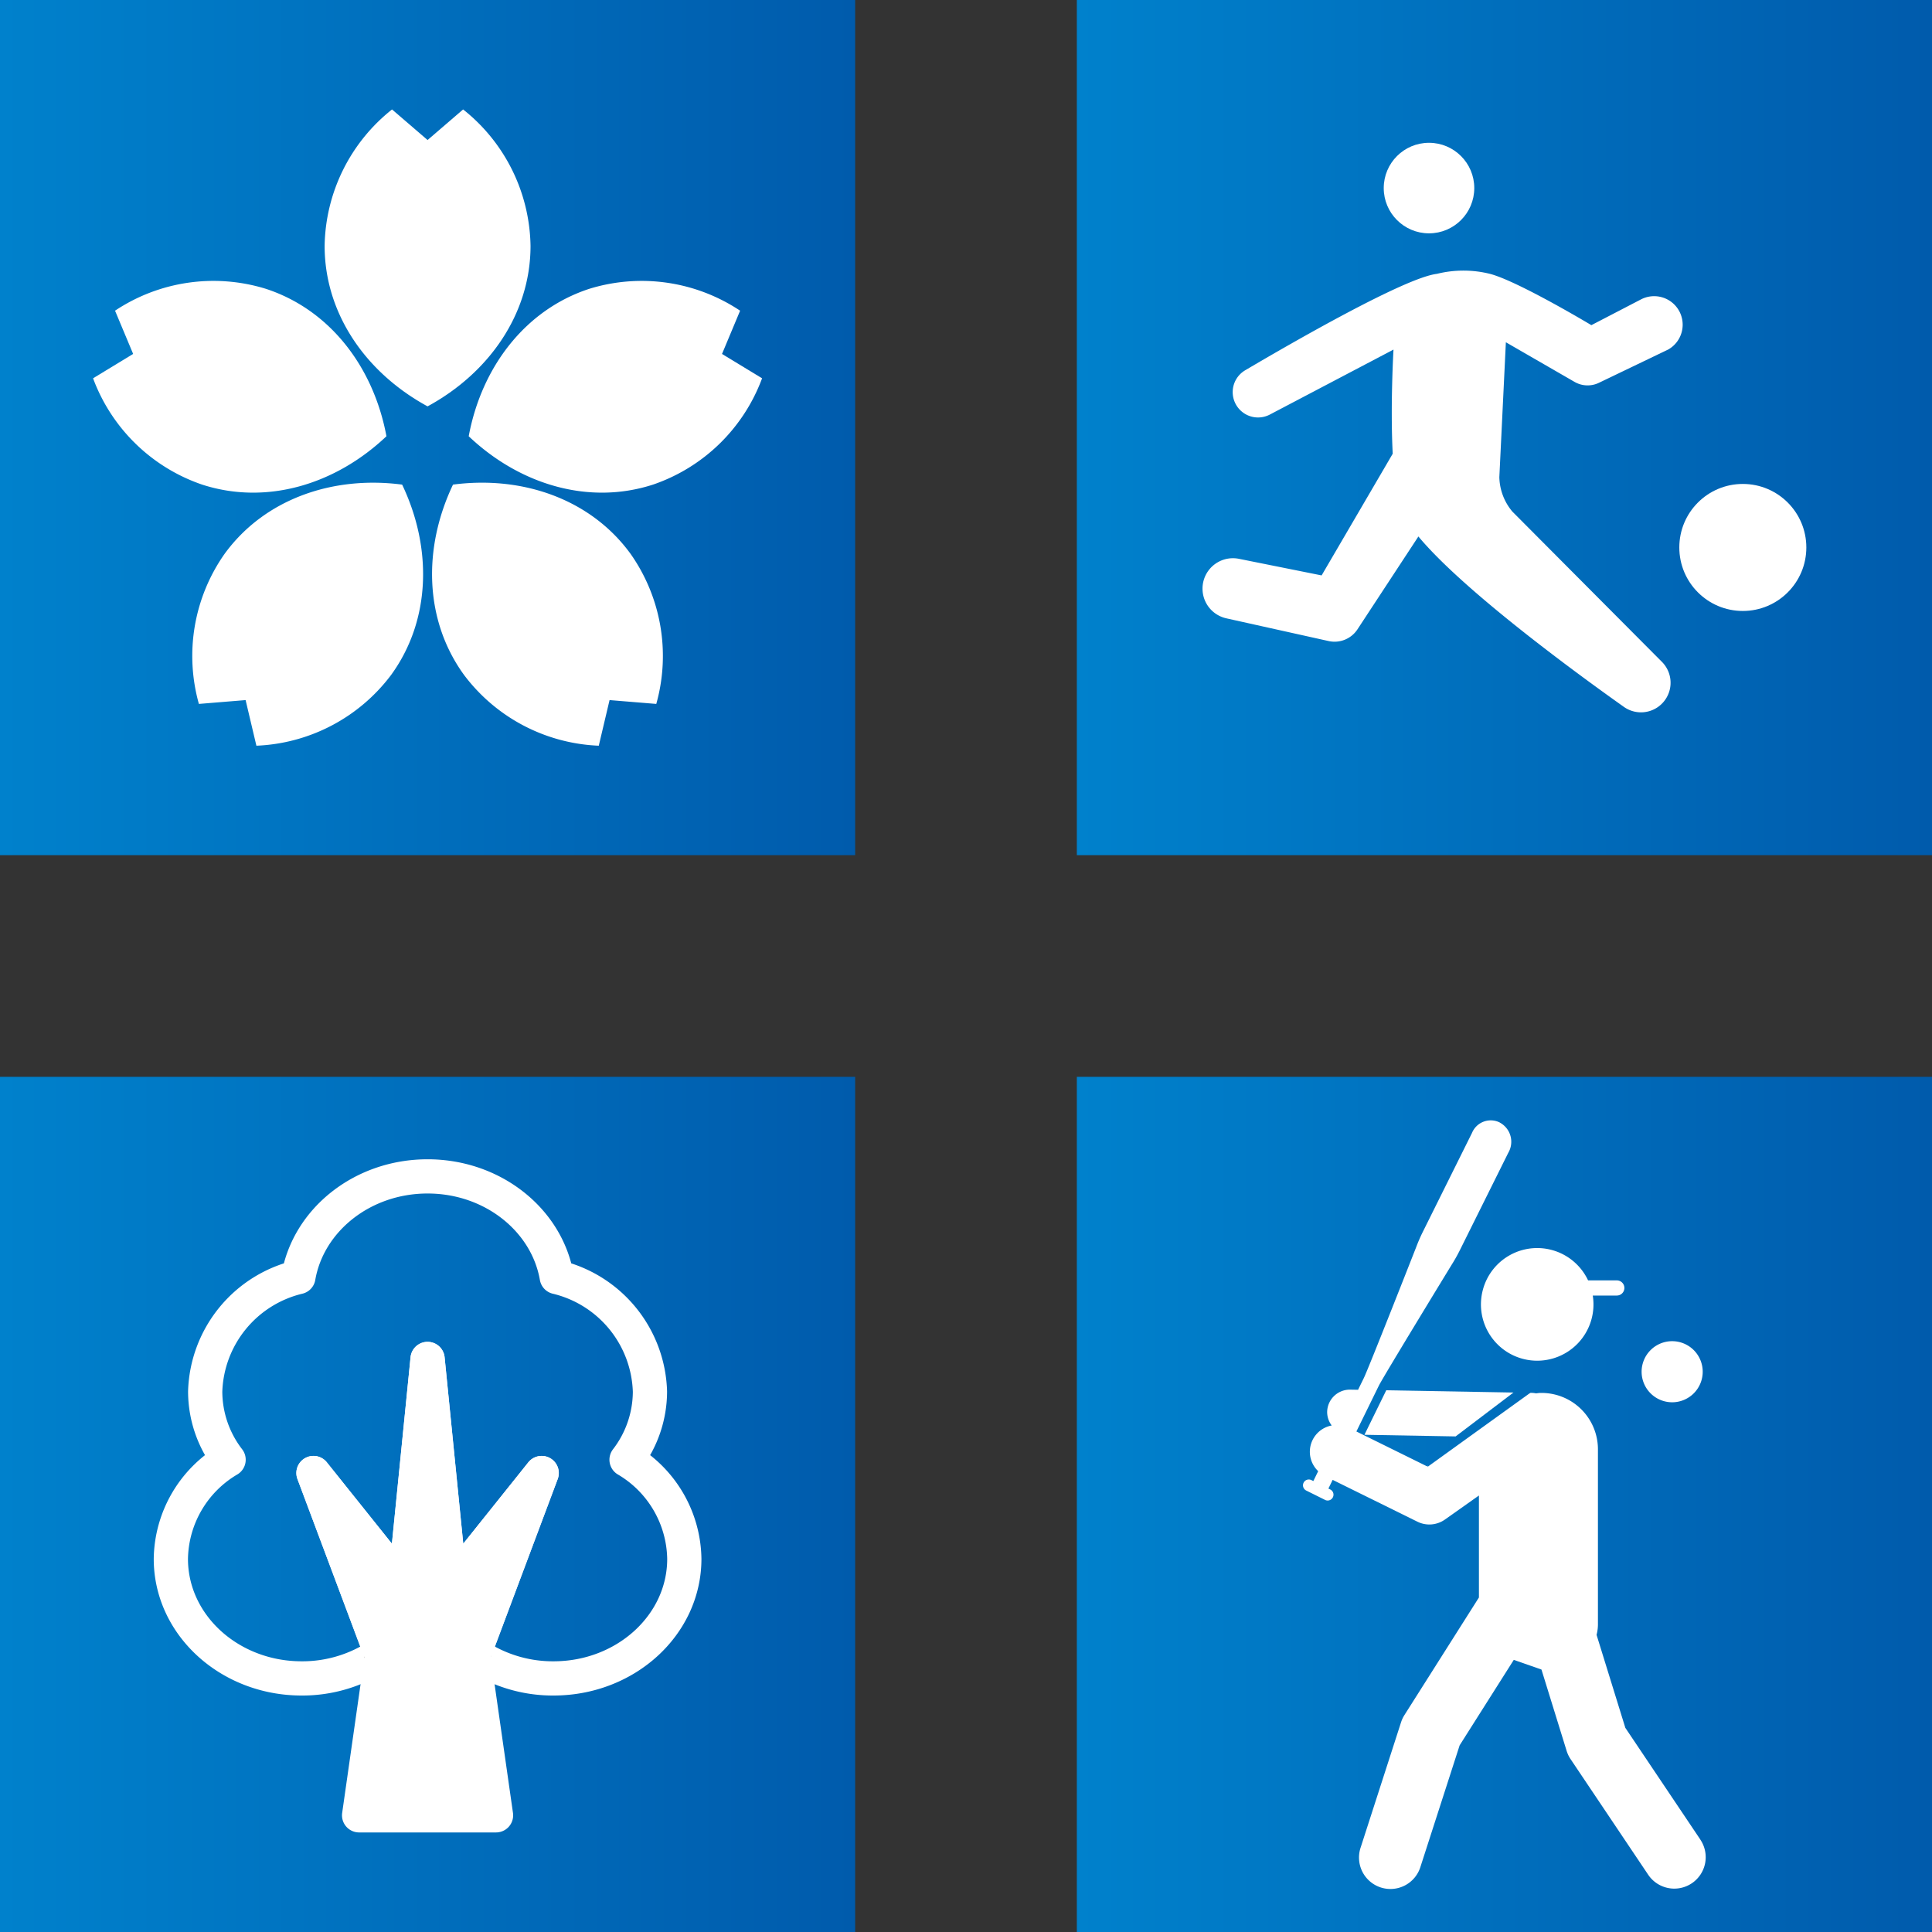 <svg xmlns="http://www.w3.org/2000/svg" xmlns:xlink="http://www.w3.org/1999/xlink" viewBox="0 0 174.3 174.3"><rect x="0" y="0" width="174.3" height="174.3" fill="#333333" stroke="none"/><defs><style>.cls-1{fill:url(#名称未設定グラデーション_13);}.cls-2{fill:#fff;}.cls-3{fill:url(#名称未設定グラデーション_13-2);}.cls-4{fill:url(#名称未設定グラデーション_13-3);}.cls-5{fill:url(#名称未設定グラデーション_13-4);}.cls-6,.cls-7{fill:none;stroke-linecap:round;stroke-linejoin:round;stroke-width:3.088px;}.cls-6{stroke:#fff;}.cls-7{stroke:#040000;}</style><linearGradient id="名称未設定グラデーション_13" x1="97.15" y1="38.575" x2="174.3" y2="38.575" gradientUnits="userSpaceOnUse"><stop offset="0" stop-color="#0081cc"/><stop offset="1" stop-color="#005bac"/></linearGradient><linearGradient id="名称未設定グラデーション_13-2" x1="0" y1="38.575" x2="77.15" y2="38.575" xlink:href="#名称未設定グラデーション_13"/><linearGradient id="名称未設定グラデーション_13-3" x1="97.15" y1="135.725" x2="174.3" y2="135.725" xlink:href="#名称未設定グラデーション_13"/><linearGradient id="名称未設定グラデーション_13-4" x1="0" y1="135.725" x2="77.15" y2="135.725" xlink:href="#名称未設定グラデーション_13"/></defs><g id="レイヤー_2" data-name="レイヤー 2"><g id="_レイヤー_" data-name="&lt;レイヤー&gt;"><rect class="cls-1" x="97.15" width="77.15" height="77.15"/><circle class="cls-2" cx="157.233" cy="49.39" r="5.73"/><circle class="cls-2" cx="128.921" cy="16.967" r="4.084"/><path class="cls-2" d="M135.856,30.878l6.197,3.576a2.353,2.353,0,0,0,2.195.083l6.258-3.007a2.573,2.573,0,0,0,.851-3.689h0a2.573,2.573,0,0,0-3.309-.831l-4.479,2.325s-6.611-3.967-9.146-4.628a9.931,9.931,0,0,0-4.793,0c-2.864.342-12.924,6.123-17.29,8.697a2.287,2.287,0,0,0,2.225,3.995l11.153-5.86s-.297,5.054-.07,9.393l-6.415,10.98L111.772,50.415a2.744,2.744,0,0,0-3.138,1.806h0a2.744,2.744,0,0,0,2.002,3.563l9.227,2.05a2.474,2.474,0,0,0,2.605-1.058l5.496-8.376c4.146,4.977,14.589,12.575,18.542,15.375a2.666,2.666,0,0,0,3.083-.001h0a2.668,2.668,0,0,0,.349-4.059l-13.494-13.558a4.985,4.985,0,0,1-1.177-3.108Z"/><rect class="cls-3" width="77.15" height="77.15"/><rect class="cls-4" x="97.15" y="97.15" width="77.15" height="77.15"/><path class="cls-2" d="M41.781,9.874l-3.206,2.758-3.206-2.758A16.012,16.012,0,0,0,29.287,22.184c0,6.097,3.709,11.445,9.288,14.477,5.579-3.032,9.288-8.38,9.288-14.477A16.012,16.012,0,0,0,41.781,9.874Z"/><path class="cls-2" d="M10.379,28.03l1.633,3.902L8.397,34.129a16.013,16.013,0,0,0,9.828,9.587c5.798,1.884,12.031.01,16.639-4.359C33.704,33.114,29.763,27.934,23.965,26.05A16.011,16.011,0,0,0,10.379,28.03Z"/><path class="cls-2" d="M17.943,63.506l4.215-.346.973,4.116A16.012,16.012,0,0,0,35.285,60.892c3.584-4.933,3.728-11.439.995-17.171-6.296-.827-12.44,1.321-16.023,6.253A16.008,16.008,0,0,0,17.943,63.506Z"/><path class="cls-2" d="M54.02,67.276l.973-4.116,4.215.346a16.012,16.012,0,0,0-2.315-13.533c-3.584-4.932-9.728-7.08-16.024-6.253-2.732,5.732-2.588,12.239.995,17.171A16.009,16.009,0,0,0,54.02,67.276Z"/><path class="cls-2" d="M68.753,34.129,65.139,31.932l1.632-3.902a16.014,16.014,0,0,0-13.586-1.98c-5.799,1.885-9.739,7.064-10.899,13.307,4.608,4.37,10.84,6.243,16.639,4.359A16.007,16.007,0,0,0,68.753,34.129Z"/><rect class="cls-5" y="97.15" width="77.15" height="77.15"/><path class="cls-6" d="M56.526,131.693a10.106,10.106,0,0,0,2.111-6.152,10.963,10.963,0,0,0-8.409-10.329c-.893-5.147-5.77-9.081-11.653-9.081-5.884,0-10.76,3.935-11.654,9.081a10.963,10.963,0,0,0-8.409,10.329,10.106,10.106,0,0,0,2.111,6.152,10.559,10.559,0,0,0-5.209,8.945c0,5.956,5.284,10.784,11.801,10.784a12.472,12.472,0,0,0,7.179-2.226l-6.113-16.302,8.235,10.293,2.059-20.587,2.059,20.587,8.235-10.293-6.113,16.302a12.472,12.472,0,0,0,7.179,2.226c6.518,0,11.802-4.828,11.802-10.784A10.558,10.558,0,0,0,56.526,131.693Z"/><polygon class="cls-7" points="34.395 149.196 34.458 149.364 34.395 149.196 34.395 149.196"/><polygon class="cls-7" points="42.692 149.364 42.755 149.196 42.755 149.196 42.692 149.364"/><path class="cls-2" d="M49.631,131.551a1.543,1.543,0,0,0-1.968.378L41.793,139.266l-1.682-16.819a1.544,1.544,0,0,0-3.072,0l-1.682,16.819-5.869-7.337a1.544,1.544,0,0,0-2.652,1.507l6.037,16.1-2.003,14.02a1.544,1.544,0,0,0,1.528,1.762H44.751a1.544,1.544,0,0,0,1.528-1.762l-2.003-14.02,6.037-16.1A1.544,1.544,0,0,0,49.631,131.551Z"/><polygon class="cls-2" points="123.096 129.443 131.322 129.59 136.54 125.631 125.064 125.427 123.096 129.443"/><path class="cls-2" d="M153.407,165.97l-6.773-10.088-2.596-8.389a3.788,3.788,0,0,0,.123-1.018V130.827a5.09,5.09,0,0,0-5.252-5.158c-.118.006-.224.026-.337.037a2.026,2.026,0,0,0-.374-.045l-.121-.002-.118.07-.136.098-2.491,1.795-.577.416-2.186,1.575-3.79,2.731.036-.116-.08.057-.846-.418-1.867-.921-2.949-1.455-.099-.049-.604-.298,1.829-3.732.197-.402c.413-.83,6.553-10.882,6.553-10.882a15.03,15.03,0,0,0,.763-1.354l4.364-8.779a1.964,1.964,0,0,0-.749-2.709c-.017-.009-.03-.022-.048-.03a1.826,1.826,0,0,0-2.48.956l-4.426,8.903a15.013,15.013,0,0,0-.619,1.426s-4.307,10.964-4.719,11.794l-.514,1.048-.727-.013a2.047,2.047,0,0,0-2.061,1.989,2.006,2.006,0,0,0,.411,1.245,2.411,2.411,0,0,0-1.221,4.12l-.437.893-.174-.086a.525.525,0,0,0-.468.941l1.707.849a.522.522,0,0,0,.693-.233.521.521,0,0,0-.226-.708l-.173-.086.063-.129.321-.655.703.347,1.193.589,5.754,2.839a2.431,2.431,0,0,0,2.477-.195l3.069-2.169v9.2l-6.72,10.606a2.828,2.828,0,0,0-.304.647l-3.648,11.308a2.835,2.835,0,1,0,5.396,1.74l3.537-10.965,4.883-7.707,2.498.872,2.27,7.335a2.845,2.845,0,0,0,.354.742l7.004,10.433a2.835,2.835,0,1,0,4.708-3.161Z"/><path class="cls-2" d="M150.858,126.51a2.756,2.756,0,1,0-2.756-2.757A2.757,2.757,0,0,0,150.858,126.51Z"/><path class="cls-2" d="M133.799,116.3a5.076,5.076,0,1,0,9.896.581h2.169a.684.684,0,1,0,0-1.368h-2.591a5.072,5.072,0,0,0-9.475.787Z"/></g></g></svg>